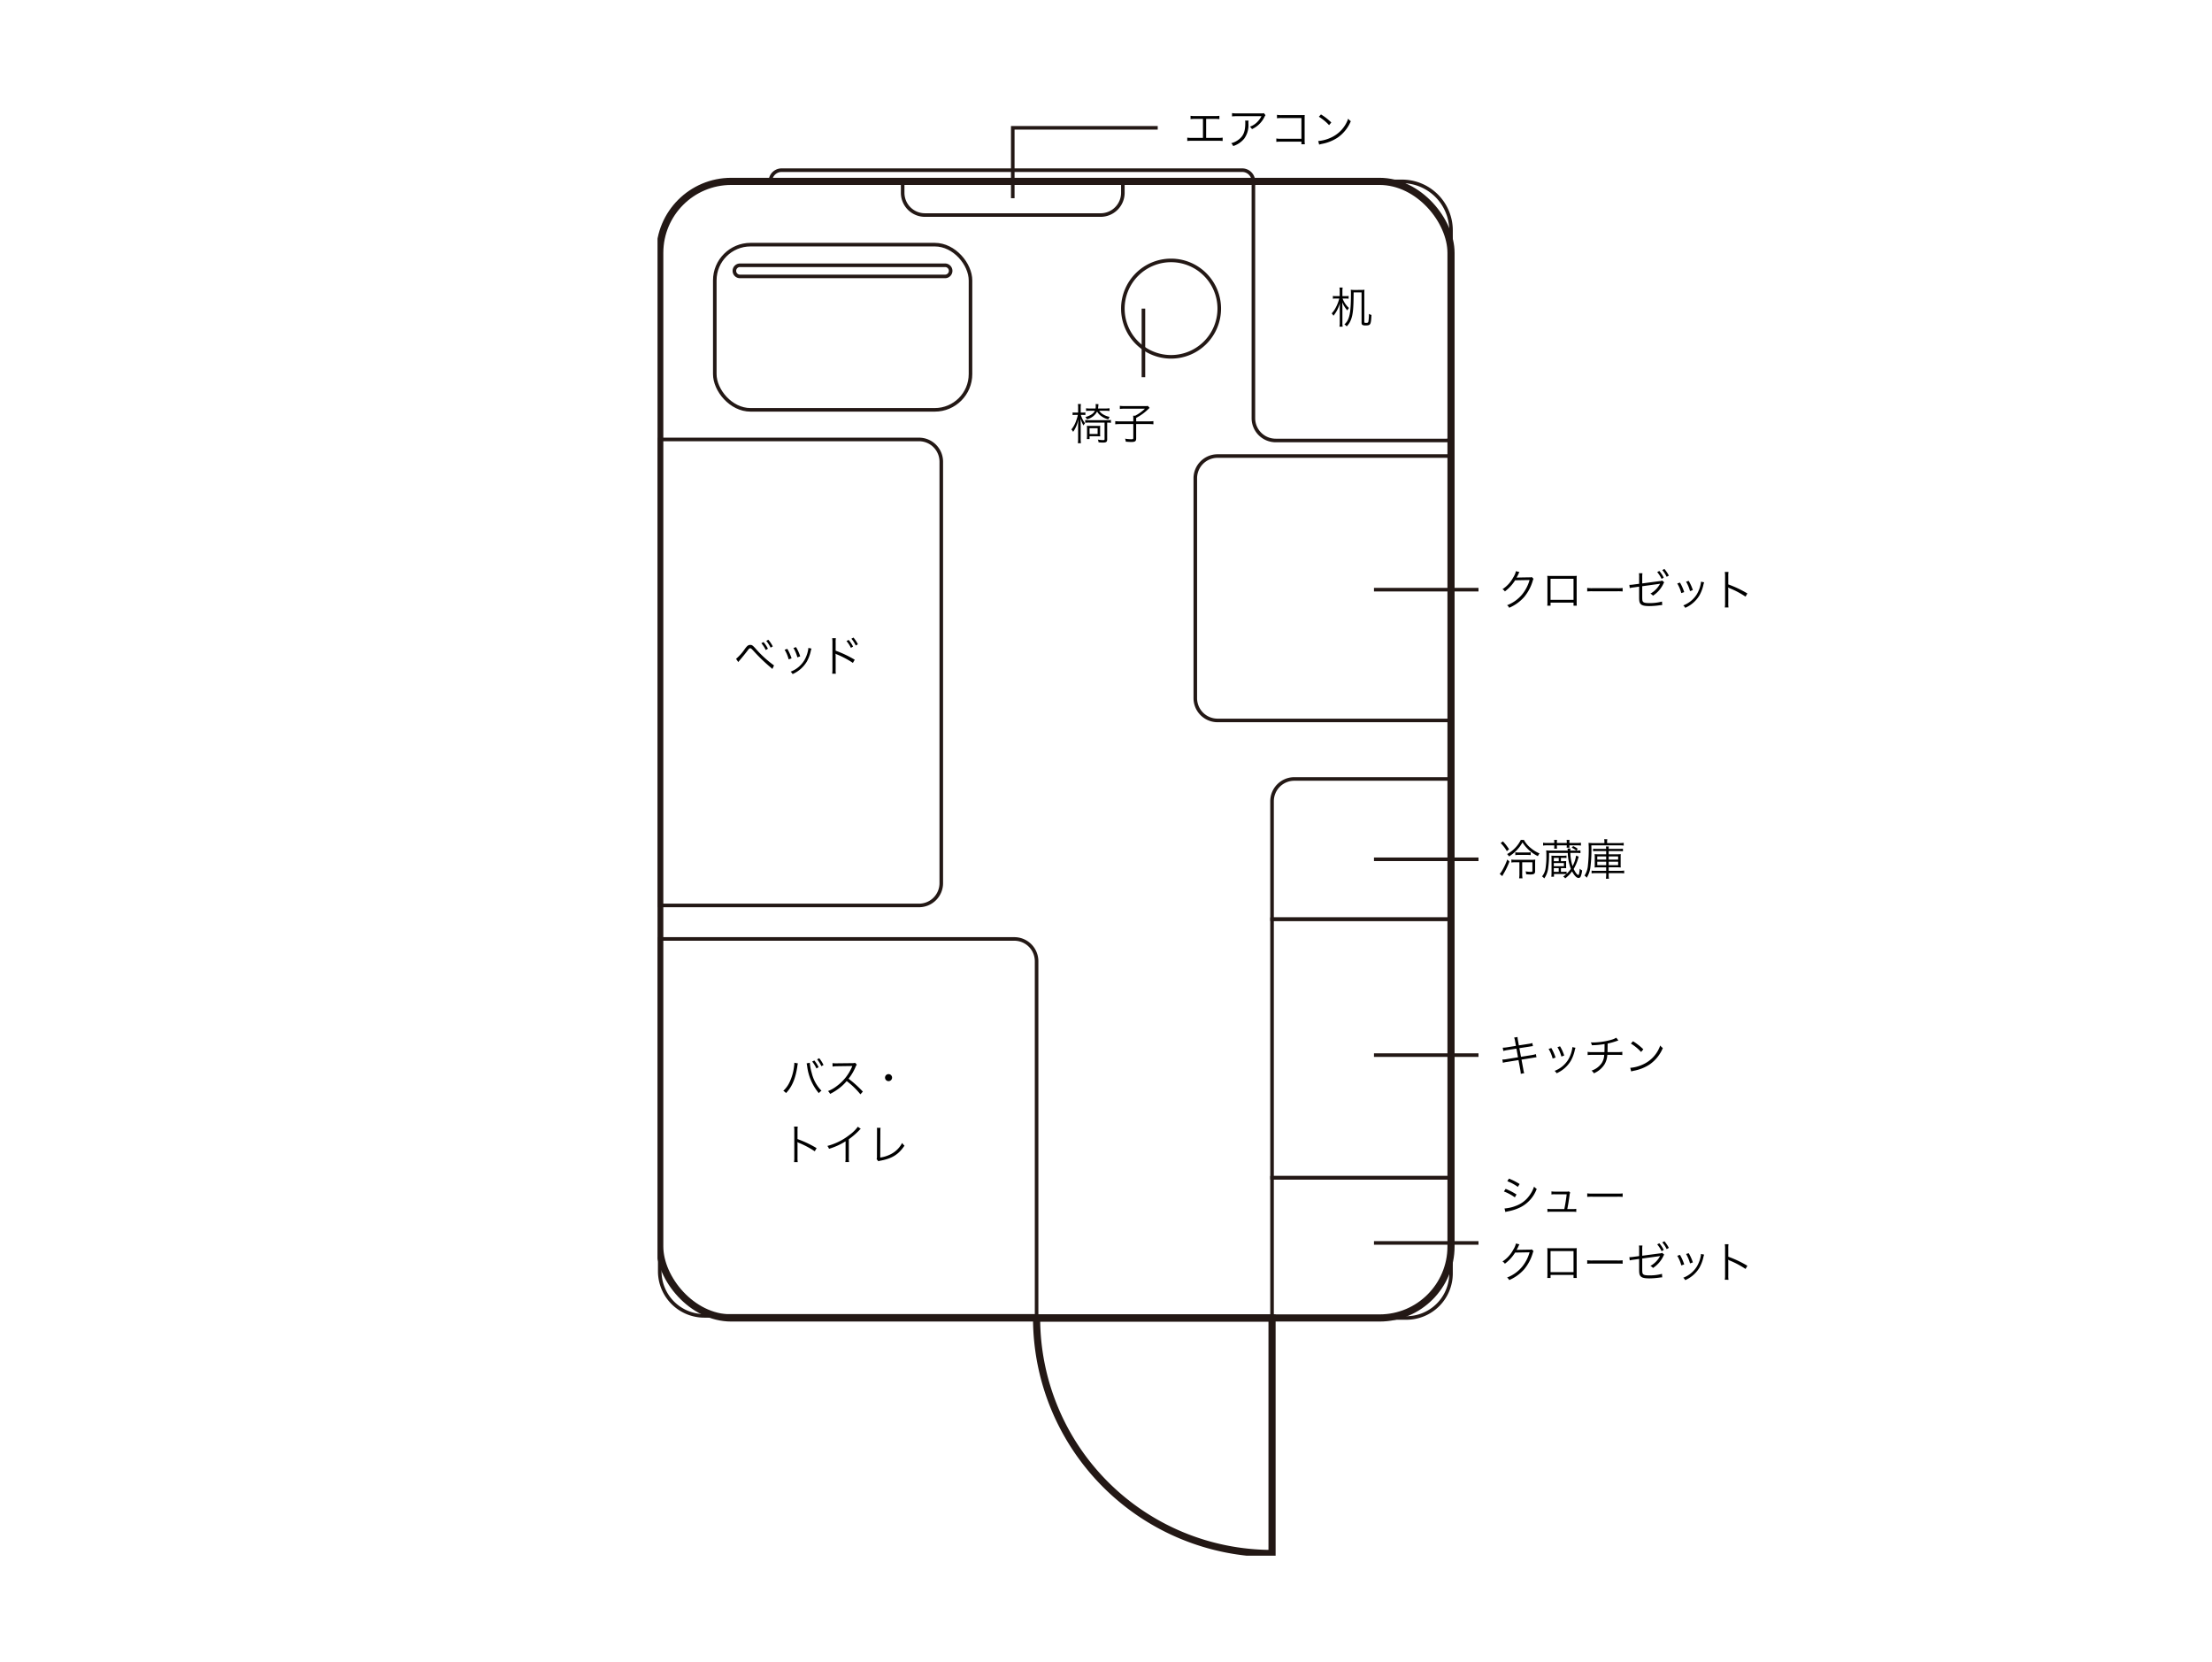 <?xml version="1.0" encoding="UTF-8"?> <svg xmlns="http://www.w3.org/2000/svg" xmlns:xlink="http://www.w3.org/1999/xlink" width="619" height="465" viewBox="0 0 619 465"><defs><clipPath id="a"><rect width="309.933" height="405.5" fill="none"></rect></clipPath></defs><g transform="translate(-9112 -14377)"><rect width="619" height="465" transform="translate(9112 14377)" fill="#fff"></rect><g transform="translate(9296 14406.75)"><g clip-path="url(#a)"><rect width="221.424" height="317.991" rx="20.003" transform="translate(0.623 20.996)" fill="none" stroke="#231815" stroke-miterlimit="10" stroke-width="2"></rect><path d="M321.5,106.166H273.686a6.237,6.237,0,0,1-6.237-6.237V34.922a1.245,1.245,0,0,1,1.245-1.245h40.339a13.716,13.716,0,0,1,13.716,13.716v57.528A1.245,1.245,0,0,1,321.5,106.166Z" transform="translate(-100.701 -12.68)" fill="none" stroke="#231815" stroke-miterlimit="10" stroke-width="1"></path><path d="M312.93,230.9H247.607a6.235,6.235,0,0,1-6.235-6.235V163.164a6.235,6.235,0,0,1,6.235-6.235H312.93Z" transform="translate(-90.883 -59.088)" fill="none" stroke="#231815" stroke-miterlimit="10" stroke-width="1"></path><path d="M325.9,341.073H275.819v-33a6.235,6.235,0,0,1,6.235-6.235H325.9Z" transform="translate(-103.853 -113.651)" fill="none" stroke="#231815" stroke-miterlimit="10" stroke-width="1"></path><path d="M313.431,520.014H275.819V480.782H325.9v26.762A12.469,12.469,0,0,1,313.431,520.014Z" transform="translate(-103.853 -181.026)" fill="none" stroke="#231815" stroke-miterlimit="10" stroke-width="1"></path><rect width="50.081" height="72.334" transform="translate(171.966 227.422)" fill="none" stroke="#231815" stroke-miterlimit="10" stroke-width="1"></rect><path d="M1,149.481H73.548a6.235,6.235,0,0,1,6.235,6.235V273.621a6.235,6.235,0,0,1-6.235,6.235H1Z" transform="translate(-0.377 -56.283)" fill="none" stroke="#231815" stroke-miterlimit="10" stroke-width="1"></path><path d="M1,373.629h99.219a6.235,6.235,0,0,1,6.235,6.235v99.219H13.469A12.469,12.469,0,0,1,1,466.613Z" transform="translate(-0.377 -140.681)" fill="none" stroke="#231815" stroke-miterlimit="10" stroke-width="1"></path><path d="M171.646,33.677v3.184a6.235,6.235,0,0,1-6.235,6.235h-49.15a6.235,6.235,0,0,1-6.235-6.235V33.677Z" transform="translate(-41.428 -12.68)" fill="none" stroke="#231815" stroke-miterlimit="10" stroke-width="1"></path><path d="M50.671,31.783h0a3.135,3.135,0,0,1,3.135-3.135H182.691a3.135,3.135,0,0,1,3.135,3.135Z" transform="translate(-19.079 -10.787)" fill="none" stroke="#231815" stroke-miterlimit="10" stroke-width="1"></path><rect width="71.558" height="46.218" rx="10" transform="translate(16.025 38.697)" fill="none" stroke="#231815" stroke-miterlimit="10" stroke-width="1"></rect><path d="M93.516,74.44H36.12a1.559,1.559,0,1,1,0-3.117h57.4a1.559,1.559,0,0,1,0,3.117Z" transform="translate(-13.013 -26.855)" fill="none" stroke="#231815" stroke-miterlimit="10" stroke-width="1"></path><path d="M235.834,82.629a13.487,13.487,0,1,1-13.488-13.488A13.488,13.488,0,0,1,235.834,82.629Z" transform="translate(-78.641 -26.033)" fill="none" stroke="#231815" stroke-miterlimit="10" stroke-width="1"></path></g><path d="M4.452-6.936a3.745,3.745,0,0,1,.78.06v-.792a3.8,3.8,0,0,1-.792.06H3.492v-1.38A4.885,4.885,0,0,1,3.564-10h-.9a5.56,5.56,0,0,1,.072,1v1.392H1.644a3.835,3.835,0,0,1-.816-.06v.792a3.39,3.39,0,0,1,.744-.06H2.616A11.337,11.337,0,0,1,1.524-4.2,6.516,6.516,0,0,1,.48-2.772a2.06,2.06,0,0,1,.5.66A9.559,9.559,0,0,0,2.8-5.688C2.76-4.9,2.748-4.2,2.748-3.48v3.3A5.4,5.4,0,0,1,2.664.936h.9A5.828,5.828,0,0,1,3.492-.192V-3.648c0-.828-.012-1.368-.048-2.244A7.9,7.9,0,0,0,4.884-3.6a2.589,2.589,0,0,1,.444-.684A6.791,6.791,0,0,1,4.1-5.772,6.61,6.61,0,0,1,3.54-6.936Zm2.436-2.4A6.413,6.413,0,0,1,5.832-9.4,10.217,10.217,0,0,1,5.88-8.148c0,3.648-.2,5.592-.708,6.84A3.99,3.99,0,0,1,4.056.3,2.871,2.871,0,0,1,4.7.852a5.32,5.32,0,0,0,1.2-1.9c.552-1.464.72-3.2.732-7.608h2.22V-.2c0,.612.24.792,1.092.792,1.44,0,1.536-.18,1.68-2.928a2.569,2.569,0,0,1-.72-.312,11.567,11.567,0,0,1-.144,2.184c-.06.264-.216.348-.624.348s-.516-.06-.516-.252V-8.3A9.206,9.206,0,0,1,9.672-9.4a6.325,6.325,0,0,1-1.056.06Z" transform="translate(188.163 60.71)"></path><path d="M9.888-8.1a11.283,11.283,0,0,1,1.176.06V-8.8a7.942,7.942,0,0,1-1.188.072H7.836a6.716,6.716,0,0,0,.084-.708c.024-.276.024-.276.048-.516L7.152-9.96a2.676,2.676,0,0,1,.048.6,4.191,4.191,0,0,1-.048.636H5.592a7.179,7.179,0,0,1-1.1-.072v.756a6.352,6.352,0,0,1,1.1-.06H6.96A2.471,2.471,0,0,1,6-7.056a5.205,5.205,0,0,1-1.7.708,2.586,2.586,0,0,1,.432.636A4.29,4.29,0,0,0,7.584-7.884a3.791,3.791,0,0,0,1.044,1.2,5.711,5.711,0,0,0,2.1,1.008,3,3,0,0,1,.36-.708,5.33,5.33,0,0,1-2.172-.924A3.351,3.351,0,0,1,8.172-8.1ZM3.528-6.936A7.5,7.5,0,0,1,4.3-6.9v-.732a4.585,4.585,0,0,1-.768.048h-.54V-8.748a7.916,7.916,0,0,1,.06-1.236h-.84a7.263,7.263,0,0,1,.06,1.248v1.152H1.56a5.009,5.009,0,0,1-.828-.048v.744a5.1,5.1,0,0,1,.828-.048H2.2a10.567,10.567,0,0,1-.432,1.488A7.842,7.842,0,0,1,.384-2.856a2.208,2.208,0,0,1,.492.66A9.081,9.081,0,0,0,2.352-5.772c-.084,1.464-.084,1.464-.084,2.016V-.408A10.08,10.08,0,0,1,2.2.984H3.06A9.844,9.844,0,0,1,2.988-.408V-4.056c0-.552-.024-1.344-.048-1.92a8.824,8.824,0,0,0,.816,1.992,3.6,3.6,0,0,1,.444-.6A7.725,7.725,0,0,1,3.024-6.936ZM9.672-4.788v4.6c0,.264-.06.3-.48.3a9.06,9.06,0,0,1-1.4-.144,2.267,2.267,0,0,1,.2.768c.7.06.96.072,1.26.072C10.128.8,10.4.6,10.4-.072V-4.788a6.734,6.734,0,0,1,1.056.072v-.816A6.406,6.406,0,0,1,10.3-5.46H5.364a6.425,6.425,0,0,1-1.116-.06v.792a8.331,8.331,0,0,1,1.164-.06ZM5.7-3.852a9.6,9.6,0,0,1-.972-.036c.024.3.036.6.036,1.008v1.668c0,.42-.024.78-.048,1.032h.756V-.96H7.644a8.161,8.161,0,0,1,.816.036,7.124,7.124,0,0,1-.036-.8V-3.036a8.26,8.26,0,0,1,.036-.852c-.252.024-.516.036-.972.036Zm-.228.636H7.728V-1.6H5.472Zm12.24-1.908H14.16a12.617,12.617,0,0,1-1.5-.072v.888a13.187,13.187,0,0,1,1.476-.072h3.576v3.9c0,.288-.108.348-.576.348a11.552,11.552,0,0,1-1.728-.156,2.973,2.973,0,0,1,.2.84c.768.06,1.14.084,1.524.084,1.092,0,1.38-.2,1.38-1.008V-4.38h3.372a11.88,11.88,0,0,1,1.452.072V-5.2a11.219,11.219,0,0,1-1.452.072H18.516V-6.1a14.392,14.392,0,0,0,3.336-2.412c.168-.156.18-.168.432-.384l-.492-.552a5.575,5.575,0,0,1-.936.048H15.168a8.834,8.834,0,0,1-1.224-.072V-8.6a8.413,8.413,0,0,1,1.212-.072h5.808a11.969,11.969,0,0,1-2.736,1.968h-.552a7.827,7.827,0,0,1,.036.792Z" transform="translate(115.428 93.268)"></path><path d="M1.272-2.892c.144-.192.252-.324.336-.42C2.172-3.948,3.252-5.28,3.78-5.976s.588-.768.828-.768.288.036,1.08.888A47.613,47.613,0,0,0,9.756-1.884c.468.408.78.66.84.72.024.024.12.108.228.2l.456-.984a30.3,30.3,0,0,1-5.1-4.644c-.864-.96-1.068-1.1-1.548-1.1-.54,0-.852.228-1.524,1.14A14,14,0,0,1,.66-3.792ZM7.74-8.172A9.184,9.184,0,0,1,8.964-6.264l.612-.36A9.11,9.11,0,0,0,8.34-8.484Zm1.368-.636a9.69,9.69,0,0,1,1.224,1.884l.6-.348a9.171,9.171,0,0,0-1.248-1.86Zm5.136,2.472a9.9,9.9,0,0,1,1.128,2.688l.816-.276A13.177,13.177,0,0,0,15-6.588Zm2.472-.5a10.528,10.528,0,0,1,1.1,2.628l.792-.276a12.034,12.034,0,0,0-1.164-2.58Zm4.164-.012v.12a5.043,5.043,0,0,1-.132.816,9.054,9.054,0,0,1-1.02,2.58A7.7,7.7,0,0,1,15.924-.2a2.428,2.428,0,0,1,.552.672A8.7,8.7,0,0,0,20.448-3,10.8,10.8,0,0,0,21.5-5.688a7.081,7.081,0,0,1,.264-.972Zm7.7,7.224A7.423,7.423,0,0,1,28.524-.9V-4.512a4.013,4.013,0,0,0-.048-.708l.024-.012a1.521,1.521,0,0,0,.372.2,24.992,24.992,0,0,1,4.476,2.376l.516-.888a31.505,31.505,0,0,0-5.34-2.532V-8.316a6.829,6.829,0,0,1,.06-1.248H27.552a7.053,7.053,0,0,1,.072,1.224V-.888a7.961,7.961,0,0,1-.072,1.26ZM31.56-8.772A8.887,8.887,0,0,1,32.8-6.864l.6-.36a9.11,9.11,0,0,0-1.236-1.86Zm1.368-.648a8.756,8.756,0,0,1,1.224,1.9l.6-.348a10.108,10.108,0,0,0-1.236-1.872Z" transform="translate(21.321 158.371)"></path><path d="M3.624-8.724a1.326,1.326,0,0,1,.012.192A9.518,9.518,0,0,1,3.516-7.4,13.9,13.9,0,0,1,2.28-3.24,7.714,7.714,0,0,1,.54-.864a2.627,2.627,0,0,1,.768.624C3-2,3.972-4.308,4.476-7.728a4.357,4.357,0,0,1,.156-.816Zm3.444.18a5.216,5.216,0,0,1,.156.792A14.418,14.418,0,0,0,10.488-.216a2.6,2.6,0,0,1,.744-.672A10.591,10.591,0,0,1,8.508-5.844a14.5,14.5,0,0,1-.552-2.88Zm1.56-.516A9.052,9.052,0,0,1,9.816-7.128l.612-.348a8.891,8.891,0,0,0-1.2-1.884Zm1.38-.612A9.4,9.4,0,0,1,11.2-7.764l.6-.324a9.2,9.2,0,0,0-1.2-1.9Zm12.8,9.024a29.843,29.843,0,0,0-4-3.6,14.511,14.511,0,0,0,1.98-3.36,2.24,2.24,0,0,1,.336-.588l-.5-.516a2.238,2.238,0,0,1-.768.1l-4.284.048h-.312a5.639,5.639,0,0,1-.948-.06l.024.972a8.074,8.074,0,0,1,1.236-.1l4.008-.06a2.038,2.038,0,0,0,.288-.012.254.254,0,0,1-.036.084c-.024.06-.036.072-.06.144a13.006,13.006,0,0,1-4.284,5.412A9.66,9.66,0,0,1,13.056-.8a2.671,2.671,0,0,1,.588.792A15.453,15.453,0,0,0,16-1.452,13.026,13.026,0,0,0,18.288-3.6,22.319,22.319,0,0,1,22.128.108ZM30-5.544a.988.988,0,0,0-.984.984A.988.988,0,0,0,30-3.576a.988.988,0,0,0,.984-.984A.988.988,0,0,0,30-5.544Z" transform="translate(34.651 276.308)"></path><path d="M4.584.372A8.161,8.161,0,0,1,4.524-.9V-4.512a4.191,4.191,0,0,0-.048-.708L4.5-5.232a1.324,1.324,0,0,0,.372.2A24.466,24.466,0,0,1,9.348-2.652l.516-.888a29.761,29.761,0,0,0-5.34-2.532V-8.316a7.532,7.532,0,0,1,.06-1.248H3.552A7.115,7.115,0,0,1,3.624-8.34V-.888A7.718,7.718,0,0,1,3.552.372ZM21.4-9.528A10.073,10.073,0,0,1,19.1-7.26a16.9,16.9,0,0,1-6.228,3.108,2.778,2.778,0,0,1,.468.8,18.759,18.759,0,0,0,4.632-2.1v4.56A6.254,6.254,0,0,1,17.9.36h1.044a7.972,7.972,0,0,1-.06-1.272V-6.024A21.135,21.135,0,0,0,21.7-8.436a2.716,2.716,0,0,1,.528-.5Zm5.34.312a6.2,6.2,0,0,1,.036.648v.444l-.024,6.876a2.3,2.3,0,0,1-.084.78l.48.6a3.015,3.015,0,0,1,.7-.18c3.2-.624,4.968-1.74,6.612-4.188a3.056,3.056,0,0,1-.66-.756,7.264,7.264,0,0,1-2.7,2.88,9.06,9.06,0,0,1-3.432,1.2L27.7-8.148a7.393,7.393,0,0,1,.06-1.068Z" transform="translate(34.651 295.012)"></path><path d="M2.676-8.5A12.619,12.619,0,0,1,5.628-6.912l.492-.8A17.744,17.744,0,0,0,3.144-9.228ZM1.728-5.628a13.324,13.324,0,0,1,3.06,1.644l.468-.8A18.305,18.305,0,0,0,2.208-6.36ZM2.136.12A2.817,2.817,0,0,1,2.6-.012c.24-.048.456-.1.648-.132A13.707,13.707,0,0,0,6.288-1.176a9.406,9.406,0,0,0,4.62-5.172,3.618,3.618,0,0,1-.744-.636A8.936,8.936,0,0,1,8.724-4.3a7.9,7.9,0,0,1-3.6,2.676A10.378,10.378,0,0,1,1.9-.876ZM19.464-.708c.252-1.26.348-1.86.624-3.768a2.224,2.224,0,0,1,.192-.84l-.4-.348a1.212,1.212,0,0,1-.564.084H16.1a6.28,6.28,0,0,1-1.068-.072v.864a5.364,5.364,0,0,1,1.056-.048h3.2c-.108,1.08-.384,2.844-.66,4.128H14.988a5.028,5.028,0,0,1-1.08-.072V.1A6.452,6.452,0,0,1,15,.036h5.88A6.627,6.627,0,0,1,21.972.1V-.78a4.962,4.962,0,0,1-1.08.072Zm5.58-3.408a13.109,13.109,0,0,1,1.488-.048h6.96a13.728,13.728,0,0,1,1.464.048v-.972a9.465,9.465,0,0,1-1.452.06H26.532A8.489,8.489,0,0,1,25.044-5.1Z" transform="translate(235.123 309.227)"></path><g clip-path="url(#a)"><path d="M5.1-9.78a5.442,5.442,0,0,1-.756,1.752A8.89,8.89,0,0,1,1.332-4.74,1.784,1.784,0,0,1,2-4.116a11.568,11.568,0,0,0,2.868-3.12l4.044-.072a11.026,11.026,0,0,1-2.064,4.02A10.207,10.207,0,0,1,2.616-.252a1.809,1.809,0,0,1,.6.708,11.751,11.751,0,0,0,4.176-3,12.7,12.7,0,0,0,2.4-4.512c.132-.432.132-.444.24-.588l-.516-.5a1.179,1.179,0,0,1-.624.084c-3.468.06-3.468.06-3.624.1A11.478,11.478,0,0,0,5.82-9.036a2.292,2.292,0,0,1,.264-.492Zm16.116,8.8v.852h.912c-.024-.252-.036-.564-.036-.924V-7.548a6.508,6.508,0,0,1,.036-.936,6.244,6.244,0,0,1-.936.036H14.8a8.643,8.643,0,0,1-.936-.036,6.155,6.155,0,0,1,.048.936v6.516a6.235,6.235,0,0,1-.048.9h.924V-.984Zm0-.78H14.784V-7.656h6.432Zm3.828-2.352a13.109,13.109,0,0,1,1.488-.048h6.96a13.728,13.728,0,0,1,1.464.048v-.972a9.465,9.465,0,0,1-1.452.06H26.532A8.489,8.489,0,0,1,25.044-5.1ZM39.576-6.252l-1.524.2a8.575,8.575,0,0,1-1.032.1,1.108,1.108,0,0,1-.18-.012l.108.912a8.332,8.332,0,0,1,1.176-.2l1.452-.2v2.88c0,1.236.084,1.608.444,1.992.384.4,1.08.564,2.448.564A21.373,21.373,0,0,0,45.312-.24a4.726,4.726,0,0,1,.72-.06l-.06-.984a13.1,13.1,0,0,1-3.492.432c-.984,0-1.488-.084-1.74-.3s-.3-.468-.3-1.6v-2.82L45-6.2a2.673,2.673,0,0,0,.444-.084A6.731,6.731,0,0,1,42.72-3.5a1.828,1.828,0,0,1,.72.576,8.037,8.037,0,0,0,2.952-3.408l.1-.192c.012-.024.06-.084.1-.144L46-7.164A1.42,1.42,0,0,1,45.312-7l-4.872.648V-8.1a6.268,6.268,0,0,1,.06-1.1h-.972a6.875,6.875,0,0,1,.048,1.092Zm5.052-3.276A8.887,8.887,0,0,1,45.864-7.62l.6-.36a9.11,9.11,0,0,0-1.236-1.86Zm1.428-.552A8.691,8.691,0,0,1,47.28-8.2l.612-.348a10.284,10.284,0,0,0-1.248-1.86Zm4.188,3.744a9.9,9.9,0,0,1,1.128,2.688l.816-.276A13.177,13.177,0,0,0,51-6.588Zm2.472-.5a10.528,10.528,0,0,1,1.1,2.628l.792-.276a12.034,12.034,0,0,0-1.164-2.58Zm4.164-.012v.12a5.043,5.043,0,0,1-.132.816,9.054,9.054,0,0,1-1.02,2.58A7.7,7.7,0,0,1,51.924-.2a2.427,2.427,0,0,1,.552.672A8.7,8.7,0,0,0,56.448-3,10.8,10.8,0,0,0,57.5-5.688a7.082,7.082,0,0,1,.264-.972Zm7.7,7.224A8.162,8.162,0,0,1,64.524-.9V-4.512a4.191,4.191,0,0,0-.048-.708l.024-.012a1.324,1.324,0,0,0,.372.2,24.466,24.466,0,0,1,4.476,2.376l.516-.888a29.761,29.761,0,0,0-5.34-2.532V-8.316a7.533,7.533,0,0,1,.06-1.248H63.552a7.115,7.115,0,0,1,.072,1.224V-.888a7.719,7.719,0,0,1-.072,1.26Z" transform="translate(235.116 327.93)"></path></g><path d="M5.1-7.188,2.652-6.8a8.99,8.99,0,0,1-1.248.12l.168.912a9.884,9.884,0,0,1,1.2-.264L5.244-6.42,5.676-4,2.484-3.48A6.315,6.315,0,0,1,1.3-3.372l.156.912A6.355,6.355,0,0,1,2.6-2.7L5.82-3.216,6.312-.528A9.565,9.565,0,0,1,6.456.624l.96-.18A6.511,6.511,0,0,1,7.152-.7L6.66-3.348l3.012-.48c.084-.012.144-.024.276-.048.2-.036.324-.06.372-.06A3.546,3.546,0,0,1,10.848-4l-.168-.888a7.374,7.374,0,0,1-1.188.276l-2.976.48L6.06-6.552l2.724-.42c.744-.12.744-.12,1.068-.156l-.168-.864a5.636,5.636,0,0,1-1.056.24l-2.712.42-.24-1.32a6.184,6.184,0,0,1-.132-1.02L4.6-9.516A4.092,4.092,0,0,1,4.86-8.5Zm9.144.852a9.9,9.9,0,0,1,1.128,2.688l.816-.276A13.177,13.177,0,0,0,15-6.588Zm2.472-.5a10.528,10.528,0,0,1,1.1,2.628l.792-.276a12.034,12.034,0,0,0-1.164-2.58Zm4.164-.012v.12a5.043,5.043,0,0,1-.132.816,9.054,9.054,0,0,1-1.02,2.58A7.7,7.7,0,0,1,15.924-.2a2.428,2.428,0,0,1,.552.672A8.7,8.7,0,0,0,20.448-3,10.8,10.8,0,0,0,21.5-5.688a7.081,7.081,0,0,1,.264-.972ZM33.168-9.48A5.013,5.013,0,0,1,31.8-8.9a19.281,19.281,0,0,1-5.04.756c-.18,0-.36,0-.7-.024a3.13,3.13,0,0,1,.288.8A22.76,22.76,0,0,0,29.9-7.7c0,1.056-.012,1.728-.036,2.256H26.424a5.7,5.7,0,0,1-1.26-.084v.912a9.293,9.293,0,0,1,1.26-.06H29.8a4.513,4.513,0,0,1-.732,2.352A5.61,5.61,0,0,1,26.256-.264,2.273,2.273,0,0,1,26.9.48a6.47,6.47,0,0,0,2.988-2.508,5.714,5.714,0,0,0,.78-2.652h2.94a9.293,9.293,0,0,1,1.26.06v-.912a5.7,5.7,0,0,1-1.26.084h-2.88c.012-.468.024-1.248.036-2.4a18.6,18.6,0,0,0,2.64-.744,2.48,2.48,0,0,1,.372-.12Zm4.1,1.644a13.251,13.251,0,0,1,2.856,2.352l.624-.744A15.632,15.632,0,0,0,37.86-8.484Zm.084,7.8a6.3,6.3,0,0,1,.72-.192,12.1,12.1,0,0,0,4.476-1.788A10.525,10.525,0,0,0,46.212-6.6a2.4,2.4,0,0,1-.732-.708,9.067,9.067,0,0,1-4.9,5.34,10.445,10.445,0,0,1-3.492.924Z" transform="translate(235.116 270.055)"></path><path d="M6.072-3.624V-.54A8.072,8.072,0,0,1,5.988.876h.948A7.983,7.983,0,0,1,6.852-.54V-3.624H9.708v2.4c0,.228-.1.288-.468.288A9.317,9.317,0,0,1,7.8-1.08a2.73,2.73,0,0,1,.156.816c.456.036.852.06,1.164.06,1.02,0,1.344-.216,1.344-.9V-3.156a9.911,9.911,0,0,1,.048-1.212,6.932,6.932,0,0,1-1.224.06H5.124a7.541,7.541,0,0,1-1.3-.072v.828a7.965,7.965,0,0,1,1.3-.072ZM.828-8.988A10.1,10.1,0,0,1,2.556-6.732L3.18-7.26A14.43,14.43,0,0,0,1.452-9.468Zm1.848,4.6A17.825,17.825,0,0,1,1.32-1.44,4.465,4.465,0,0,1,.552-.372l.732.624c.1-.2.168-.348.252-.492a20.255,20.255,0,0,0,1.74-3.588ZM4.92-5.616a4.49,4.49,0,0,1,.864-.06h2.58a6.124,6.124,0,0,1,.864.048V-6.42a4.1,4.1,0,0,1-.828.06H5.76a4.3,4.3,0,0,1-.84-.06Zm1.548-4.26a9.1,9.1,0,0,1-3.84,3.96,3.121,3.121,0,0,1,.54.66A10.8,10.8,0,0,0,6.936-9.18a10.614,10.614,0,0,0,4.308,3.852,2.812,2.812,0,0,1,.468-.756A9.635,9.635,0,0,1,9.24-7.608,7.455,7.455,0,0,1,7.332-9.876ZM19.272-1a8.411,8.411,0,0,1-1.116.048h-.468V-1.98h.588c.492,0,.588,0,.888.012a4.837,4.837,0,0,1-.024-.552v-.888a3.555,3.555,0,0,1,.024-.54c-.192.012-.24.024-.288.024l-.18-.012-.432.012h-.576v-.924h.468a9.468,9.468,0,0,1,1.092.048v-.7a6.6,6.6,0,0,1-1.116.06H16.008c-.48,0-.72-.012-.984-.036.024.288.036.552.036,1V-.8A10.4,10.4,0,0,1,15,.432h.744V-.336h2.412c.336,0,.792.012,1.032.024a5.226,5.226,0,0,1-.876.672,2,2,0,0,1,.576.516A8.681,8.681,0,0,0,20.8-1.08C21.432.108,22.08.768,22.632.768a.657.657,0,0,0,.588-.42,6.047,6.047,0,0,0,.4-1.692,2.549,2.549,0,0,1-.66-.48A12.694,12.694,0,0,1,22.8-.552c-.072.324-.108.4-.2.468a.52.52,0,0,0-.06.012c-.288,0-.864-.756-1.284-1.68a12.749,12.749,0,0,0,1.224-2.832c.1-.324.1-.324.192-.612l-.744-.288a8.478,8.478,0,0,1-.984,2.94,13.183,13.183,0,0,1-.624-3.7h1.632a8.232,8.232,0,0,1,1.2.072V-6.96A7.008,7.008,0,0,1,22-6.888l.42-.468a6.292,6.292,0,0,0-1.3-.792l-.432.432a4.733,4.733,0,0,1,1.284.828H20.316a2.35,2.35,0,0,1,.06-.576h-.828a4.862,4.862,0,0,1,.048.576H14.772a7.945,7.945,0,0,1-1.212-.06,11.969,11.969,0,0,1,.06,1.464,21.036,21.036,0,0,1-.252,3.7,4.546,4.546,0,0,1-.96,2.112,2.97,2.97,0,0,1,.612.564,6.136,6.136,0,0,0,1.068-2.652,27.834,27.834,0,0,0,.276-4.476h5.244a13.854,13.854,0,0,0,.864,4.464,7.967,7.967,0,0,1-1.2,1.392Zm-2.2-.984V-.948H15.7V-1.98ZM15.7-2.508V-3.4h2.832v.888Zm0-1.416v-.924h1.38v.924Zm.132-5.088h-1.92A8.3,8.3,0,0,1,12.7-9.084v.792a8.53,8.53,0,0,1,1.212-.072h1.92V-8.1a3.845,3.845,0,0,1-.048.672h.828a3.728,3.728,0,0,1-.048-.684v-.252h2.772a4.825,4.825,0,0,1-.048.66H20.1a3.535,3.535,0,0,1-.048-.66h2.016a8.834,8.834,0,0,1,1.224.072v-.792a8.479,8.479,0,0,1-1.224.072H20.052V-9.18a4.044,4.044,0,0,1,.048-.7h-.816a4.044,4.044,0,0,1,.048.7v.168H16.56V-9.18a3.956,3.956,0,0,1,.048-.7H15.78a3.988,3.988,0,0,1,.048.684Zm14.52,2.256v.9H28.26A9.419,9.419,0,0,1,27.108-5.9a6.785,6.785,0,0,1,.048.984v1.752a7.057,7.057,0,0,1-.048,1.008,9.613,9.613,0,0,1,1.128-.048h2.112v.984H27.372a7.158,7.158,0,0,1-1.1-.06v.756a9.594,9.594,0,0,1,1.14-.06h2.94v.36A7.542,7.542,0,0,1,30.276.984h.852a6.285,6.285,0,0,1-.072-1.2V-.588H34.14a9.336,9.336,0,0,1,1.248.072V-1.3a7.924,7.924,0,0,1-1.224.072H31.056v-.984h2.268a9.519,9.519,0,0,1,1.116.048,6.816,6.816,0,0,1-.036-1V-4.92A6.627,6.627,0,0,1,34.44-5.9a9.135,9.135,0,0,1-1.116.048H31.056v-.9h2.952a6.208,6.208,0,0,1,1.032.072V-7.44a5.207,5.207,0,0,1-1.032.072H31.056A3.431,3.431,0,0,1,31.1-8.04h-.816a4.632,4.632,0,0,1,.06.672h-2.6a6.083,6.083,0,0,1-1.044-.06V-6.7a6.083,6.083,0,0,1,1.044-.06Zm0,1.5v.888H27.864v-.888Zm.708,0H33.7v.888h-2.64Zm-.708,1.464v.984H27.864v-.984Zm.708,0H33.7v.984h-2.64Zm-1.2-5.2h-3.12a10.593,10.593,0,0,1-1.332-.06c.024.252.048.648.048.888a.746.746,0,0,1,.012.192,41.033,41.033,0,0,1-.252,5.508A5.958,5.958,0,0,1,24.288.108,2.216,2.216,0,0,1,24.912.7,7.228,7.228,0,0,0,25.9-1.932a38.014,38.014,0,0,0,.3-6.42h7.848a7.476,7.476,0,0,1,1.212.06V-9.06a8.546,8.546,0,0,1-1.236.072H30.612v-.288a3.339,3.339,0,0,1,.06-.792h-.888a3.374,3.374,0,0,1,.072.78Z" transform="translate(235.116 215.115)"></path><g clip-path="url(#a)"><path d="M6.324-7.236H8.64a10.931,10.931,0,0,1,1.392.06V-8.1a8.722,8.722,0,0,1-1.4.072H3.36a8.722,8.722,0,0,1-1.4-.072v.924a10.931,10.931,0,0,1,1.392-.06H5.436V-1.92h-3a8.558,8.558,0,0,1-1.392-.072v.936a10.954,10.954,0,0,1,1.38-.06H9.552a11.046,11.046,0,0,1,1.392.06v-.936a8.634,8.634,0,0,1-1.4.072H6.324Zm16.14-1.62c-.216.084-.216.084-1.02.084H15a8.8,8.8,0,0,1-1.428-.084v.924a11.587,11.587,0,0,1,1.416-.06H21.8A6.366,6.366,0,0,1,20.46-6.2a5.2,5.2,0,0,1-1.9,1.14,2.358,2.358,0,0,1,.588.684,7.182,7.182,0,0,0,3.5-3.42,2.154,2.154,0,0,1,.288-.48ZM17.232-6.768a3.169,3.169,0,0,1,.048.648c0,2.34-.468,3.564-1.74,4.584a5.639,5.639,0,0,1-2.2,1.1,2.347,2.347,0,0,1,.552.8A6.537,6.537,0,0,0,16.968-1.7a6.428,6.428,0,0,0,1.188-4.224,4.353,4.353,0,0,1,.048-.84Zm15.756,5.9v.72h.96a8.041,8.041,0,0,1-.06-1.092V-7.38c0-.432,0-.636.024-.936-.3.012-.468.024-.624.024h-5.76a6.564,6.564,0,0,1-1.38-.084v.96a10.06,10.06,0,0,1,1.38-.06h5.46v5.8H27.276a5.867,5.867,0,0,1-1.308-.084v.948a9.654,9.654,0,0,1,1.284-.048Zm4.884-6.972a13.251,13.251,0,0,1,2.856,2.352l.624-.744A15.632,15.632,0,0,0,38.46-8.484Zm.084,7.8a6.3,6.3,0,0,1,.72-.192,12.1,12.1,0,0,0,4.476-1.788A10.525,10.525,0,0,0,46.812-6.6a2.4,2.4,0,0,1-.732-.708,9.067,9.067,0,0,1-4.9,5.34,10.445,10.445,0,0,1-3.492.924Z" transform="translate(147.197 10.75)"></path><path d="M159.443,29.335V9.64h40.565" transform="translate(-60.034 -3.63)" fill="none" stroke="#231815" stroke-miterlimit="10" stroke-width="1"></path><line y2="19.189" transform="translate(135.976 56.595)" fill="none" stroke="#231815" stroke-miterlimit="10" stroke-width="1"></line><path d="M5.1-9.78a5.442,5.442,0,0,1-.756,1.752A8.89,8.89,0,0,1,1.332-4.74,1.784,1.784,0,0,1,2-4.116a11.568,11.568,0,0,0,2.868-3.12l4.044-.072a11.026,11.026,0,0,1-2.064,4.02A10.207,10.207,0,0,1,2.616-.252a1.809,1.809,0,0,1,.6.708,11.751,11.751,0,0,0,4.176-3,12.7,12.7,0,0,0,2.4-4.512c.132-.432.132-.444.24-.588l-.516-.5a1.179,1.179,0,0,1-.624.084c-3.468.06-3.468.06-3.624.1A11.478,11.478,0,0,0,5.82-9.036a2.292,2.292,0,0,1,.264-.492Zm16.116,8.8v.852h.912c-.024-.252-.036-.564-.036-.924V-7.548a6.508,6.508,0,0,1,.036-.936,6.244,6.244,0,0,1-.936.036H14.8a8.643,8.643,0,0,1-.936-.036,6.155,6.155,0,0,1,.048.936v6.516a6.235,6.235,0,0,1-.048.9h.924V-.984Zm0-.78H14.784V-7.656h6.432Zm3.828-2.352a13.109,13.109,0,0,1,1.488-.048h6.96a13.728,13.728,0,0,1,1.464.048v-.972a9.465,9.465,0,0,1-1.452.06H26.532A8.489,8.489,0,0,1,25.044-5.1ZM39.576-6.252l-1.524.2a8.575,8.575,0,0,1-1.032.1,1.108,1.108,0,0,1-.18-.012l.108.912a8.332,8.332,0,0,1,1.176-.2l1.452-.2v2.88c0,1.236.084,1.608.444,1.992.384.4,1.08.564,2.448.564A21.373,21.373,0,0,0,45.312-.24a4.726,4.726,0,0,1,.72-.06l-.06-.984a13.1,13.1,0,0,1-3.492.432c-.984,0-1.488-.084-1.74-.3s-.3-.468-.3-1.6v-2.82L45-6.2a2.673,2.673,0,0,0,.444-.084A6.731,6.731,0,0,1,42.72-3.5a1.828,1.828,0,0,1,.72.576,8.037,8.037,0,0,0,2.952-3.408l.1-.192c.012-.024.06-.084.1-.144L46-7.164A1.42,1.42,0,0,1,45.312-7l-4.872.648V-8.1a6.268,6.268,0,0,1,.06-1.1h-.972a6.875,6.875,0,0,1,.048,1.092Zm5.052-3.276A8.887,8.887,0,0,1,45.864-7.62l.6-.36a9.11,9.11,0,0,0-1.236-1.86Zm1.428-.552A8.691,8.691,0,0,1,47.28-8.2l.612-.348a10.284,10.284,0,0,0-1.248-1.86Zm4.188,3.744a9.9,9.9,0,0,1,1.128,2.688l.816-.276A13.177,13.177,0,0,0,51-6.588Zm2.472-.5a10.528,10.528,0,0,1,1.1,2.628l.792-.276a12.034,12.034,0,0,0-1.164-2.58Zm4.164-.012v.12a5.043,5.043,0,0,1-.132.816,9.054,9.054,0,0,1-1.02,2.58A7.7,7.7,0,0,1,51.924-.2a2.427,2.427,0,0,1,.552.672A8.7,8.7,0,0,0,56.448-3,10.8,10.8,0,0,0,57.5-5.688a7.082,7.082,0,0,1,.264-.972Zm7.7,7.224A8.162,8.162,0,0,1,64.524-.9V-4.512a4.191,4.191,0,0,0-.048-.708l.024-.012a1.324,1.324,0,0,0,.372.2,24.466,24.466,0,0,1,4.476,2.376l.516-.888a29.761,29.761,0,0,0-5.34-2.532V-8.316a7.533,7.533,0,0,1,.06-1.248H63.552a7.115,7.115,0,0,1,.072,1.224V-.888a7.719,7.719,0,0,1-.072,1.26Z" transform="translate(235.116 139.834)"></path><line x2="29.247" transform="translate(200.491 135.226)" fill="none" stroke="#231815" stroke-miterlimit="10" stroke-width="1"></line><line x2="29.247" transform="translate(200.491 210.662)" fill="none" stroke="#231815" stroke-miterlimit="10" stroke-width="1"></line><line x2="29.247" transform="translate(200.491 265.447)" fill="none" stroke="#231815" stroke-miterlimit="10" stroke-width="1"></line><line x2="29.247" transform="translate(200.491 317.996)" fill="none" stroke="#231815" stroke-miterlimit="10" stroke-width="1"></line><path d="M236.027,609.6h0a65.889,65.889,0,0,1-65.889-65.889h65.889Z" transform="translate(-64.061 -204.719)" fill="none" stroke="#231815" stroke-miterlimit="10" stroke-width="2"></path></g></g></g></svg> 